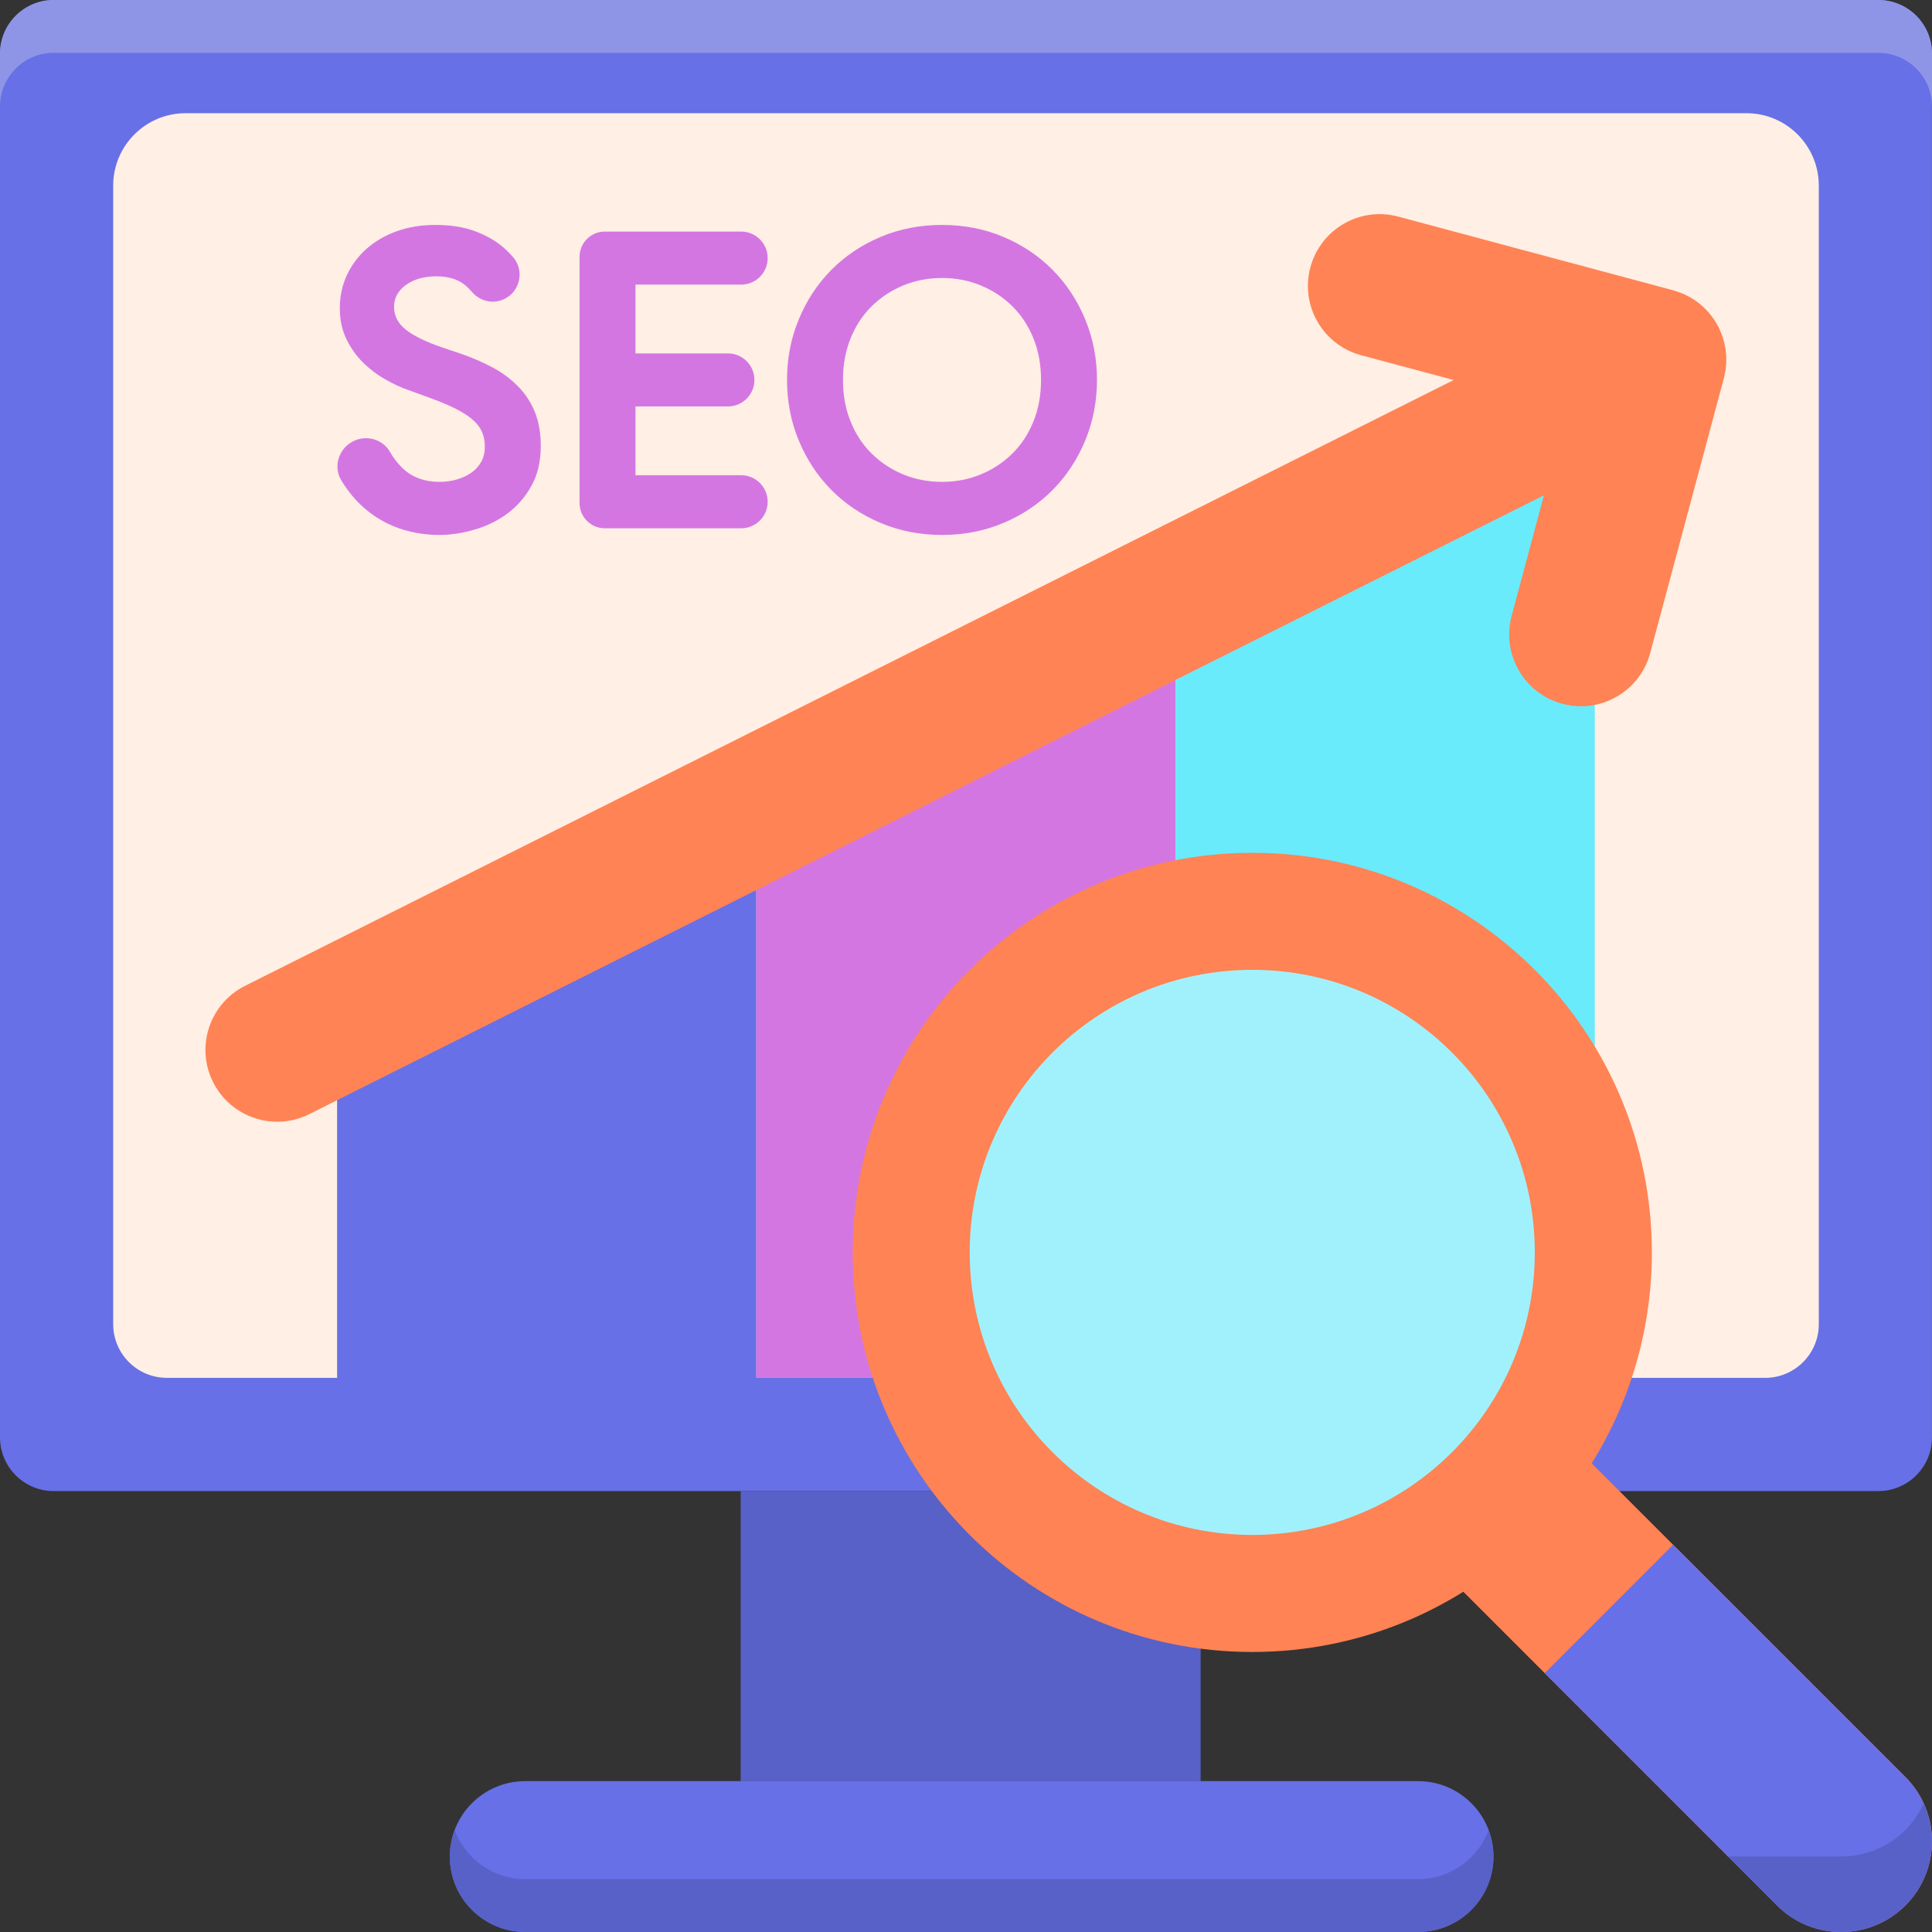 <svg width="63" height="63" viewBox="0 0 63 63" fill="none" xmlns="http://www.w3.org/2000/svg">
<rect x="0" y="0" width="63" height="63" fill="#333333" stroke="none"/>
<path d="M61.249 48.622H1.751C0.784 48.622 0 47.838 0 46.87V1.751C0 0.784 0.784 0 1.751 0H61.248C62.216 0 62.999 0.784 62.999 1.751V46.87C63 47.838 62.216 48.622 61.249 48.622Z" fill="#6770E6"/>
<path d="M61.249 0H1.751C0.784 0 0 0.784 0 1.751V3.474C0 2.507 0.784 1.723 1.751 1.723H61.249C62.216 1.723 63 2.507 63 3.474V1.751C63 0.784 62.216 0 61.249 0Z" fill="#8F95E6"/>
<path d="M3.691 43.179V6.053C3.691 4.749 4.749 3.691 6.053 3.691H56.947C58.251 3.691 59.309 4.749 59.309 6.053V43.179C59.309 44.146 58.525 44.93 57.558 44.93H5.442C4.475 44.93 3.691 44.146 3.691 43.179Z" fill="#FFEFE4"/>
<path d="M10.992 33.261V44.931H24.664V26.408L10.992 33.261Z" fill="#6770E6"/>
<path d="M24.66 26.408V44.93H38.332V19.555L24.66 26.408Z" fill="#D476E2"/>
<path d="M38.332 44.931H52.004V12.702L38.332 19.555V44.931Z" fill="#69EBFC"/>
<path d="M56.249 12.162C56.255 12.129 56.262 12.096 56.267 12.062C56.273 12.022 56.277 11.98 56.281 11.938C56.284 11.903 56.288 11.867 56.29 11.832C56.291 11.793 56.291 11.754 56.291 11.714C56.291 11.677 56.291 11.639 56.289 11.602C56.287 11.565 56.282 11.527 56.279 11.488C56.275 11.45 56.271 11.413 56.266 11.376C56.26 11.338 56.252 11.301 56.245 11.264C56.237 11.226 56.23 11.188 56.22 11.151C56.211 11.116 56.2 11.08 56.189 11.045C56.178 11.007 56.166 10.968 56.152 10.93C56.14 10.897 56.127 10.865 56.113 10.832C56.096 10.793 56.08 10.753 56.062 10.715C56.056 10.702 56.051 10.689 56.045 10.677C56.035 10.657 56.023 10.639 56.013 10.62C55.994 10.584 55.973 10.548 55.952 10.513C55.932 10.48 55.911 10.447 55.89 10.416C55.87 10.386 55.848 10.356 55.827 10.327C55.802 10.293 55.776 10.261 55.75 10.229C55.728 10.203 55.706 10.177 55.683 10.152C55.655 10.121 55.626 10.091 55.597 10.062C55.572 10.037 55.547 10.014 55.521 9.99C55.491 9.964 55.461 9.937 55.429 9.912C55.401 9.889 55.372 9.866 55.342 9.845C55.312 9.822 55.28 9.8 55.249 9.778C55.216 9.757 55.184 9.738 55.151 9.718C55.119 9.698 55.086 9.68 55.053 9.662C55.019 9.644 54.986 9.628 54.952 9.611C54.915 9.594 54.879 9.579 54.842 9.563C54.809 9.55 54.776 9.537 54.742 9.525C54.701 9.51 54.658 9.497 54.615 9.484C54.596 9.478 54.578 9.471 54.559 9.466L45.594 7.063C44.346 6.729 43.064 7.469 42.73 8.718C42.395 9.965 43.135 11.248 44.383 11.583L47.403 12.392L7.991 32.147C6.836 32.726 6.369 34.131 6.948 35.286C7.358 36.105 8.184 36.578 9.041 36.578C9.393 36.578 9.751 36.498 10.088 36.329L50.346 16.151L49.292 20.085C48.958 21.332 49.698 22.615 50.946 22.95C51.149 23.004 51.353 23.03 51.553 23.03C52.586 23.03 53.531 22.341 53.811 21.295L56.214 12.331C56.217 12.318 56.218 12.305 56.221 12.292C56.233 12.249 56.241 12.206 56.249 12.162Z" fill="#FF8354"/>
<path d="M24.152 48.622H39.151V58.081H24.152V48.622Z" fill="#5861C7"/>
<path d="M46.24 63H17.128C15.769 63 14.668 61.899 14.668 60.54C14.668 59.182 15.769 58.08 17.128 58.08H46.24C47.599 58.08 48.7 59.182 48.7 60.54C48.7 61.899 47.599 63 46.24 63Z" fill="#6770E6"/>
<path d="M46.241 61.277H17.128C16.073 61.277 15.176 60.612 14.827 59.679C14.726 59.947 14.668 60.237 14.668 60.54C14.668 61.899 15.769 63 17.128 63H46.241C47.599 63 48.7 61.899 48.7 60.54C48.7 60.237 48.643 59.947 48.542 59.679C48.193 60.612 47.296 61.277 46.241 61.277Z" fill="#5861C7"/>
<path d="M62.133 62.133C60.977 63.289 59.102 63.289 57.946 62.133L45.699 49.886L49.885 45.7L62.133 57.947C63.288 59.103 63.288 60.977 62.133 62.133Z" fill="#FF8354"/>
<path d="M53.865 40.839C53.865 48.035 48.031 53.869 40.835 53.869C33.638 53.869 27.805 48.035 27.805 40.839C27.805 33.642 33.638 27.809 40.835 27.809C48.031 27.809 53.865 33.642 53.865 40.839Z" fill="#FF8354"/>
<path d="M50.048 40.839C50.048 45.927 45.923 50.052 40.835 50.052C35.746 50.052 31.621 45.927 31.621 40.839C31.621 35.75 35.746 31.625 40.835 31.625C45.923 31.625 50.048 35.75 50.048 40.839Z" fill="#A1F1FC"/>
<path d="M50.371 54.559L57.945 62.133C59.101 63.289 60.975 63.289 62.131 62.133C63.287 60.977 63.287 59.103 62.131 57.947L54.557 50.373L50.371 54.559Z" fill="#6770E6"/>
<path d="M62.728 58.81C62.585 59.121 62.389 59.415 62.132 59.672C61.556 60.248 60.801 60.537 60.045 60.538V60.539H56.352L57.945 62.133C59.101 63.289 60.976 63.289 62.132 62.133C63.031 61.234 63.227 59.902 62.728 58.81Z" fill="#5861C7"/>
<path d="M14.323 17.444C13.909 17.444 13.513 17.384 13.133 17.268C12.755 17.15 12.409 16.975 12.093 16.741C11.778 16.506 11.504 16.221 11.27 15.882C11.219 15.809 11.171 15.733 11.124 15.654C10.843 15.176 11.077 14.557 11.594 14.354C12.01 14.19 12.493 14.345 12.715 14.733C12.821 14.918 12.947 15.085 13.094 15.234C13.409 15.553 13.823 15.713 14.337 15.713C14.526 15.713 14.709 15.688 14.884 15.639C15.06 15.589 15.218 15.518 15.357 15.423C15.497 15.328 15.607 15.209 15.689 15.065C15.77 14.921 15.809 14.753 15.809 14.564C15.809 14.384 15.778 14.223 15.715 14.078C15.652 13.934 15.547 13.799 15.398 13.673C15.25 13.547 15.055 13.425 14.816 13.307C14.578 13.191 14.283 13.07 13.931 12.943L13.337 12.727C13.076 12.637 12.812 12.516 12.547 12.361C12.281 12.209 12.04 12.024 11.824 11.808C11.608 11.592 11.43 11.338 11.29 11.044C11.15 10.751 11.081 10.421 11.081 10.051C11.081 9.673 11.154 9.319 11.303 8.99C11.453 8.662 11.664 8.373 11.939 8.125C12.214 7.878 12.542 7.685 12.925 7.545C13.307 7.405 13.733 7.335 14.202 7.335C14.689 7.335 15.109 7.401 15.466 7.53C15.822 7.662 16.123 7.828 16.371 8.031C16.462 8.105 16.591 8.226 16.726 8.38C17.122 8.83 16.956 9.538 16.404 9.769C16.048 9.919 15.642 9.815 15.391 9.521C15.336 9.457 15.276 9.395 15.21 9.335C14.971 9.118 14.643 9.011 14.229 9.011C13.832 9.011 13.504 9.103 13.243 9.288C12.981 9.473 12.85 9.713 12.85 10.011C12.85 10.298 12.977 10.545 13.229 10.747C13.482 10.949 13.882 11.145 14.432 11.334L15.04 11.538C15.427 11.673 15.781 11.828 16.101 12.004C16.42 12.179 16.695 12.389 16.925 12.632C17.155 12.875 17.331 13.152 17.452 13.463C17.574 13.774 17.634 14.132 17.634 14.538C17.634 15.043 17.533 15.477 17.331 15.841C17.129 16.206 16.869 16.506 16.553 16.741C16.238 16.975 15.882 17.15 15.487 17.267C15.089 17.384 14.701 17.444 14.323 17.444Z" fill="#D476E2"/>
<path d="M20.723 9.281V11.524H23.736C24.213 11.524 24.601 11.911 24.601 12.389C24.601 12.866 24.213 13.254 23.736 13.254H20.723V15.497H24.168C24.646 15.497 25.033 15.884 25.033 16.362C25.033 16.84 24.646 17.227 24.168 17.227H19.723C19.268 17.227 18.898 16.858 18.898 16.403V8.376C18.898 7.921 19.268 7.551 19.723 7.551H24.168C24.646 7.551 25.033 7.939 25.033 8.416C25.033 8.894 24.646 9.281 24.168 9.281H20.723Z" fill="#D476E2"/>
<path d="M30.717 17.444C29.997 17.444 29.328 17.313 28.711 17.051C28.093 16.791 27.56 16.432 27.109 15.977C26.659 15.522 26.305 14.986 26.049 14.369C25.791 13.752 25.664 13.092 25.664 12.389C25.664 11.687 25.791 11.027 26.049 10.41C26.305 9.793 26.659 9.256 27.109 8.801C27.56 8.347 28.093 7.988 28.711 7.727C29.328 7.466 29.997 7.335 30.717 7.335C31.439 7.335 32.107 7.466 32.724 7.727C33.341 7.988 33.876 8.347 34.325 8.801C34.776 9.256 35.129 9.793 35.386 10.41C35.642 11.027 35.771 11.687 35.771 12.389C35.771 13.092 35.642 13.752 35.386 14.369C35.129 14.986 34.776 15.523 34.325 15.977C33.875 16.432 33.341 16.791 32.724 17.051C32.107 17.313 31.439 17.444 30.717 17.444ZM30.717 15.713C31.168 15.713 31.59 15.632 31.981 15.47C32.373 15.308 32.715 15.082 33.008 14.794C33.301 14.506 33.53 14.158 33.698 13.747C33.864 13.337 33.947 12.885 33.947 12.389C33.947 11.893 33.864 11.441 33.698 11.031C33.53 10.62 33.301 10.272 33.008 9.984C32.715 9.696 32.373 9.47 31.981 9.308C31.59 9.146 31.168 9.065 30.717 9.065C30.267 9.065 29.846 9.146 29.453 9.308C29.062 9.47 28.72 9.696 28.427 9.984C28.134 10.272 27.904 10.62 27.738 11.031C27.571 11.441 27.489 11.893 27.489 12.389C27.489 12.885 27.571 13.337 27.738 13.747C27.904 14.158 28.134 14.506 28.427 14.794C28.72 15.082 29.062 15.308 29.453 15.47C29.846 15.632 30.268 15.713 30.717 15.713Z" fill="#D476E2"/>
</svg>
